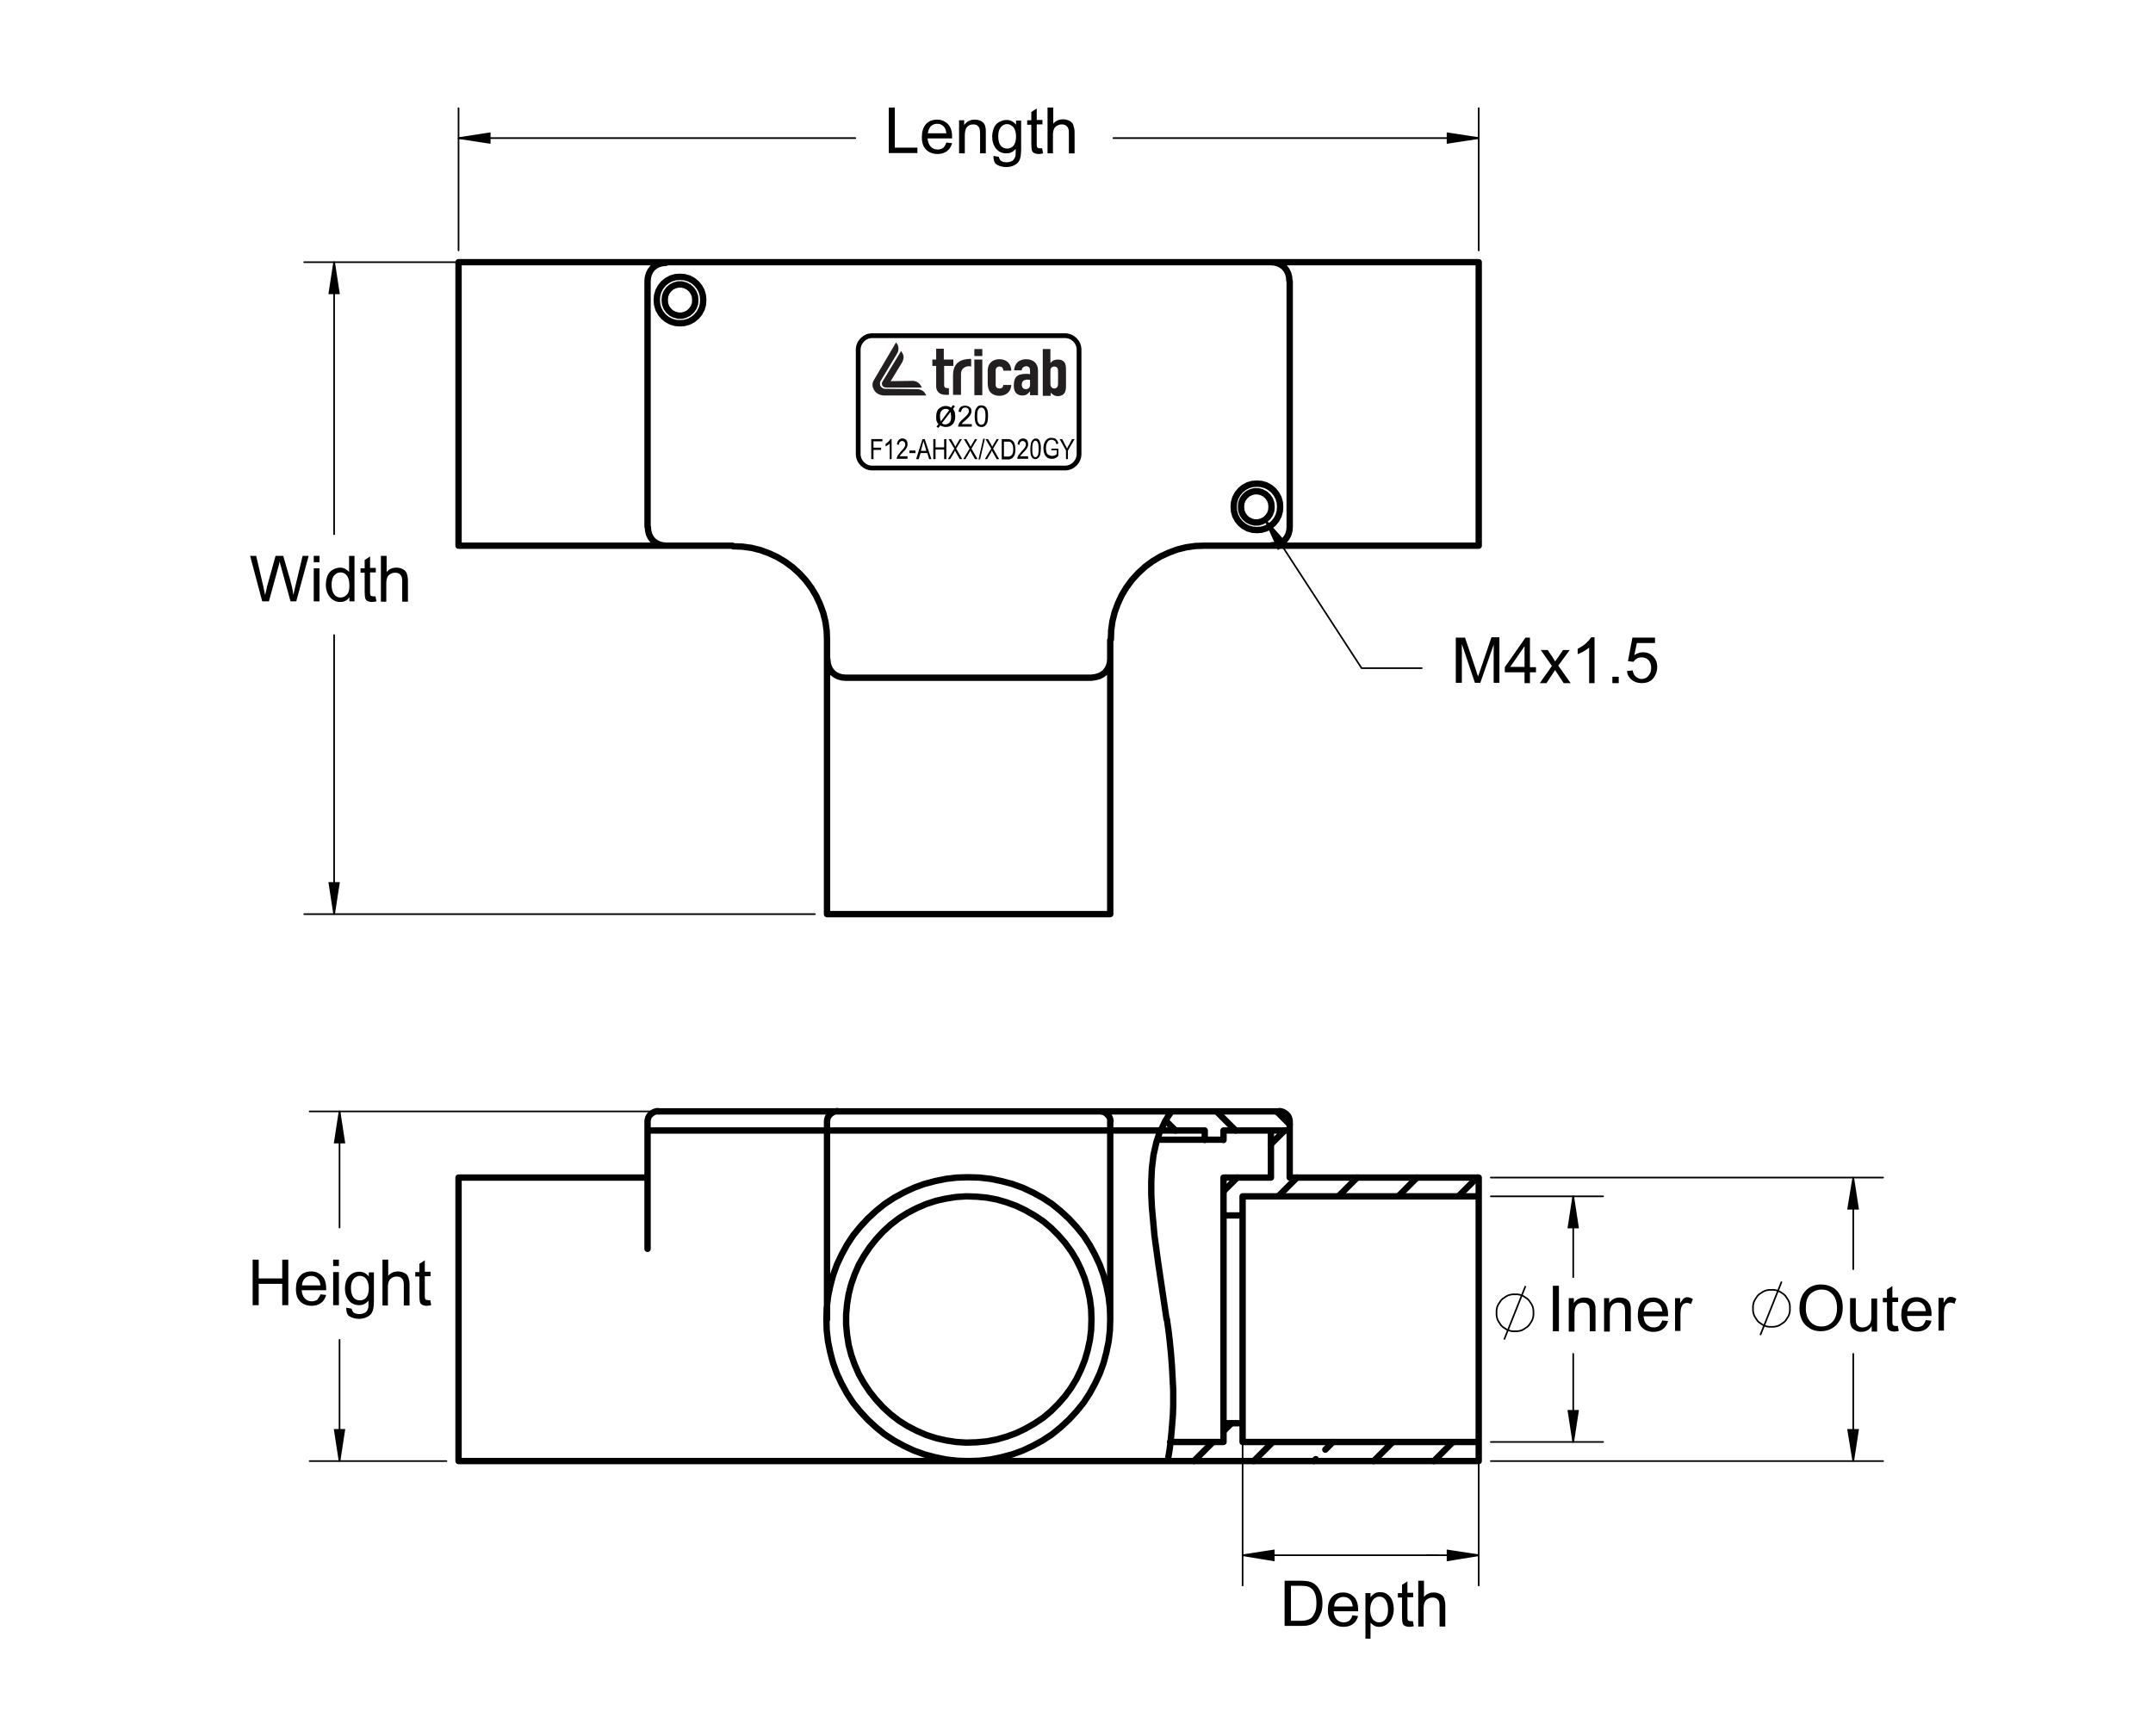 <?xml version="1.0" encoding="utf-8"?>
<!-- Generator: Adobe Illustrator 18.1.1, SVG Export Plug-In . SVG Version: 6.00 Build 0)  -->
<svg version="1.1" id="Layer_1" xmlns="http://www.w3.org/2000/svg" xmlns:xlink="http://www.w3.org/1999/xlink" x="0px" y="0px"
	 viewBox="0 0 676.6 545.5" enable-background="new 0 0 676.6 545.5" xml:space="preserve">
<g>
	<path d="M79.4,410.2v-14.3h1.9v5.9h7.4v-5.9h1.9v14.3h-1.9v-6.7h-7.4v6.7H79.4z"/>
	<path d="M100.7,406.8l1.8,0.2c-0.3,1.1-0.8,1.9-1.6,2.5s-1.8,0.9-3,0.9c-1.5,0-2.7-0.5-3.6-1.4c-0.9-0.9-1.3-2.2-1.3-3.9
		c0-1.7,0.4-3.1,1.3-4.1c0.9-1,2.1-1.4,3.5-1.4c1.4,0,2.5,0.5,3.4,1.4c0.9,0.9,1.3,2.3,1.3,4c0,0.1,0,0.3,0,0.5h-7.7
		c0.1,1.1,0.4,2,1,2.6s1.3,0.9,2.2,0.9c0.6,0,1.2-0.2,1.7-0.5C100,408.1,100.4,407.6,100.7,406.8z M94.9,404h5.8
		c-0.1-0.9-0.3-1.5-0.7-2c-0.6-0.7-1.3-1-2.2-1c-0.8,0-1.5,0.3-2,0.8S94.9,403.1,94.9,404z"/>
	<path d="M104.7,397.9v-2h1.8v2H104.7z M104.7,410.2v-10.4h1.8v10.4H104.7z"/>
	<path d="M108.8,411l1.7,0.3c0.1,0.5,0.3,0.9,0.6,1.2c0.4,0.3,1,0.5,1.8,0.5c0.8,0,1.4-0.2,1.9-0.5s0.7-0.8,0.9-1.4
		c0.1-0.4,0.1-1.1,0.1-2.3c-0.8,0.9-1.7,1.4-2.9,1.4c-1.4,0-2.5-0.5-3.3-1.5c-0.8-1-1.2-2.3-1.2-3.7c0-1,0.2-1.9,0.5-2.7
		c0.4-0.8,0.9-1.5,1.6-1.9c0.7-0.5,1.5-0.7,2.4-0.7c1.2,0,2.2,0.5,3,1.5v-1.3h1.6v9c0,1.6-0.2,2.8-0.5,3.4c-0.3,0.7-0.8,1.2-1.6,1.6
		s-1.6,0.6-2.6,0.6c-1.2,0-2.2-0.3-3-0.8S108.8,412.2,108.8,411z M110.3,404.8c0,1.4,0.3,2.4,0.8,3s1.2,0.9,2,0.9
		c0.8,0,1.5-0.3,2-0.9c0.5-0.6,0.8-1.6,0.8-2.9c0-1.3-0.3-2.2-0.8-2.9s-1.2-1-2-1c-0.8,0-1.4,0.3-2,1S110.3,403.6,110.3,404.8z"/>
	<path d="M120.2,410.2v-14.3h1.8v5.1c0.8-1,1.9-1.4,3.1-1.4c0.8,0,1.4,0.2,2,0.5s1,0.7,1.2,1.3c0.2,0.5,0.4,1.3,0.4,2.3v6.6h-1.8
		v-6.6c0-0.9-0.2-1.5-0.6-1.9s-0.9-0.6-1.6-0.6c-0.5,0-1,0.1-1.5,0.4s-0.8,0.6-1,1.1s-0.3,1.1-0.3,1.9v5.7H120.2z"/>
	<path d="M135.2,408.6l0.3,1.6c-0.5,0.1-0.9,0.2-1.3,0.2c-0.6,0-1.1-0.1-1.5-0.3s-0.6-0.5-0.7-0.8c-0.1-0.3-0.2-1-0.2-2.1v-6h-1.3
		v-1.4h1.3v-2.6l1.7-1.1v3.6h1.8v1.4h-1.8v6.1c0,0.5,0,0.8,0.1,1c0.1,0.1,0.2,0.3,0.3,0.3c0.1,0.1,0.3,0.1,0.6,0.1
		C134.6,408.7,134.9,408.7,135.2,408.6z"/>
</g>
<g>
	<path d="M488,418.4v-14.3h1.9v14.3H488z"/>
	<path d="M493,418.4V408h1.6v1.5c0.8-1.1,1.9-1.7,3.3-1.7c0.6,0,1.2,0.1,1.7,0.3s0.9,0.5,1.2,0.9c0.3,0.4,0.4,0.8,0.5,1.3
		c0.1,0.3,0.1,0.9,0.1,1.7v6.4h-1.8v-6.3c0-0.7-0.1-1.3-0.2-1.6s-0.4-0.6-0.7-0.8c-0.3-0.2-0.8-0.3-1.2-0.3c-0.7,0-1.4,0.2-1.9,0.7
		c-0.5,0.5-0.8,1.4-0.8,2.7v5.7H493z"/>
	<path d="M504.1,418.4V408h1.6v1.5c0.8-1.1,1.9-1.7,3.3-1.7c0.6,0,1.2,0.1,1.7,0.3s0.9,0.5,1.2,0.9c0.3,0.4,0.4,0.8,0.5,1.3
		c0.1,0.3,0.1,0.9,0.1,1.7v6.4h-1.8v-6.3c0-0.7-0.1-1.3-0.2-1.6s-0.4-0.6-0.7-0.8c-0.3-0.2-0.8-0.3-1.2-0.3c-0.7,0-1.4,0.2-1.9,0.7
		c-0.5,0.5-0.8,1.4-0.8,2.7v5.7H504.1z"/>
	<path d="M522.4,415l1.8,0.2c-0.3,1.1-0.8,1.9-1.6,2.5c-0.8,0.6-1.8,0.9-3,0.9c-1.5,0-2.7-0.5-3.6-1.4s-1.3-2.2-1.3-3.9
		c0-1.7,0.4-3.1,1.3-4.1s2.1-1.4,3.5-1.4c1.4,0,2.5,0.5,3.4,1.4s1.3,2.3,1.3,4c0,0.1,0,0.3,0,0.5h-7.7c0.1,1.1,0.4,2,1,2.6
		s1.3,0.9,2.2,0.9c0.6,0,1.2-0.2,1.7-0.5C521.7,416.3,522.1,415.8,522.4,415z M516.6,412.2h5.8c-0.1-0.9-0.3-1.5-0.7-2
		c-0.6-0.7-1.3-1-2.2-1c-0.8,0-1.5,0.3-2,0.8S516.6,411.3,516.6,412.2z"/>
	<path d="M526.4,418.4V408h1.6v1.6c0.4-0.7,0.8-1.2,1.1-1.5c0.3-0.2,0.7-0.4,1.1-0.4c0.6,0,1.2,0.2,1.8,0.6l-0.6,1.6
		c-0.4-0.3-0.9-0.4-1.3-0.4c-0.4,0-0.7,0.1-1,0.3c-0.3,0.2-0.5,0.6-0.7,1c-0.2,0.6-0.3,1.3-0.3,2.1v5.4H526.4z"/>
</g>
<g>
</g>
<path fill="none" stroke="#000000" stroke-width="0.51" stroke-miterlimit="10" d="M553.2,419.6l6.7-16.8 M562.5,411.2l0-0.7
	l-0.1-0.7l-0.2-0.7l-0.3-0.6l-0.4-0.6l-0.4-0.6l-0.5-0.5l-0.6-0.4l-0.6-0.4l-0.6-0.3l-0.7-0.2l-0.7-0.1l-0.7,0l-0.7,0l-0.7,0.1
	l-0.7,0.2l-0.6,0.3l-0.6,0.4l-0.6,0.4l-0.5,0.5l-0.4,0.6l-0.4,0.6l-0.3,0.6l-0.2,0.7l-0.1,0.7l0,0.7l0,0.7l0.1,0.7l0.2,0.7l0.3,0.6
	l0.4,0.6l0.4,0.6l0.5,0.5l0.6,0.4l0.6,0.4l0.6,0.3l0.7,0.2l0.7,0.1l0.7,0l0.7,0l0.7-0.1l0.7-0.2l0.6-0.3l0.6-0.4l0.6-0.4l0.5-0.5
	l0.4-0.6l0.4-0.6l0.3-0.6l0.2-0.7l0.1-0.7L562.5,411.2"/>
<path fill="none" stroke="#000000" stroke-width="0.51" stroke-miterlimit="10" d="M472.7,421l6.7-16.8 M481.9,412.6l0-0.7l-0.1-0.7
	l-0.2-0.7l-0.3-0.6l-0.4-0.6l-0.4-0.6l-0.5-0.5l-0.6-0.4l-0.6-0.4l-0.6-0.3l-0.7-0.2l-0.7-0.1l-0.7,0l-0.7,0l-0.7,0.1l-0.7,0.2
	l-0.6,0.3l-0.6,0.4l-0.6,0.4l-0.5,0.5l-0.4,0.6l-0.4,0.6l-0.3,0.6l-0.2,0.7l-0.1,0.7l0,0.7l0,0.7l0.1,0.7l0.2,0.7l0.3,0.6l0.4,0.6
	l0.4,0.6l0.5,0.5l0.6,0.4l0.6,0.4l0.6,0.3l0.7,0.2l0.7,0.1l0.7,0l0.7,0l0.7-0.1l0.7-0.2l0.6-0.3l0.6-0.4l0.6-0.4l0.5-0.5l0.4-0.6
	l0.4-0.6l0.3-0.6l0.2-0.7l0.1-0.7L481.9,412.6"/>
<g>
	<path d="M565.5,411.3c0-2.4,0.6-4.2,1.9-5.6s2.9-2,4.9-2c1.3,0,2.5,0.3,3.6,0.9c1.1,0.6,1.9,1.5,2.4,2.6c0.6,1.1,0.8,2.4,0.8,3.8
		c0,1.5-0.3,2.8-0.9,3.9s-1.4,2-2.5,2.6s-2.2,0.9-3.5,0.9c-1.3,0-2.6-0.3-3.6-1c-1.1-0.7-1.9-1.5-2.4-2.7S565.5,412.6,565.5,411.3z
		 M567.5,411.3c0,1.7,0.5,3.1,1.4,4.1c0.9,1,2.1,1.5,3.5,1.5c1.4,0,2.6-0.5,3.5-1.5c0.9-1,1.4-2.4,1.4-4.3c0-1.2-0.2-2.2-0.6-3.1
		c-0.4-0.9-1-1.5-1.7-2s-1.6-0.7-2.6-0.7c-1.3,0-2.5,0.5-3.5,1.4S567.5,409.2,567.5,411.3z"/>
	<path d="M588.2,418.3v-1.5c-0.8,1.2-1.9,1.8-3.3,1.8c-0.6,0-1.2-0.1-1.7-0.4s-0.9-0.5-1.2-0.9s-0.4-0.8-0.5-1.3
		c-0.1-0.3-0.1-0.9-0.1-1.6v-6.4h1.8v5.8c0,0.9,0,1.5,0.1,1.9c0.1,0.5,0.3,0.8,0.7,1.1c0.4,0.3,0.8,0.4,1.3,0.4s1-0.1,1.5-0.4
		c0.5-0.3,0.8-0.6,1-1.1c0.2-0.5,0.3-1.1,0.3-2v-5.6h1.8v10.4H588.2z"/>
	<path d="M596.4,416.7l0.3,1.6c-0.5,0.1-0.9,0.2-1.3,0.2c-0.6,0-1.1-0.1-1.5-0.3s-0.6-0.5-0.7-0.8c-0.1-0.3-0.2-1-0.2-2.1v-6h-1.3
		v-1.4h1.3v-2.6l1.7-1.1v3.6h1.8v1.4h-1.8v6.1c0,0.5,0,0.8,0.1,1c0.1,0.1,0.2,0.3,0.3,0.3c0.1,0.1,0.3,0.1,0.6,0.1
		C595.8,416.8,596.1,416.8,596.4,416.7z"/>
	<path d="M605.2,414.9l1.8,0.2c-0.3,1.1-0.8,1.9-1.6,2.5s-1.8,0.9-3,0.9c-1.5,0-2.7-0.5-3.6-1.4c-0.9-0.9-1.3-2.2-1.3-3.9
		c0-1.7,0.4-3.1,1.3-4.1c0.9-1,2.1-1.4,3.5-1.4c1.4,0,2.5,0.5,3.4,1.4c0.9,0.9,1.3,2.3,1.3,4c0,0.1,0,0.3,0,0.5h-7.7
		c0.1,1.1,0.4,2,1,2.6c0.6,0.6,1.3,0.9,2.2,0.9c0.6,0,1.2-0.2,1.7-0.5C604.6,416.2,604.9,415.7,605.2,414.9z M599.4,412.1h5.8
		c-0.1-0.9-0.3-1.5-0.7-2c-0.6-0.7-1.3-1-2.2-1c-0.8,0-1.5,0.3-2,0.8C599.8,410.5,599.5,411.2,599.4,412.1z"/>
	<path d="M609.2,418.3v-10.4h1.6v1.6c0.4-0.7,0.8-1.2,1.1-1.5s0.7-0.4,1.1-0.4c0.6,0,1.2,0.2,1.8,0.6l-0.6,1.6
		c-0.4-0.3-0.9-0.4-1.3-0.4c-0.4,0-0.7,0.1-1,0.3c-0.3,0.2-0.5,0.6-0.7,1c-0.2,0.6-0.3,1.3-0.3,2.1v5.4H609.2z"/>
</g>
<g>
</g>
<g>
	<path d="M403.7,511.1v-14.3h4.9c1.1,0,2,0.1,2.6,0.2c0.8,0.2,1.5,0.5,2.1,1c0.8,0.6,1.3,1.5,1.7,2.4s0.6,2.1,0.6,3.4
		c0,1.1-0.1,2.1-0.4,2.9s-0.6,1.5-1,2.1c-0.4,0.5-0.8,1-1.3,1.3s-1,0.6-1.7,0.7c-0.7,0.2-1.4,0.2-2.3,0.2H403.7z M405.6,509.4h3.1
		c0.9,0,1.7-0.1,2.2-0.3c0.5-0.2,1-0.4,1.3-0.7c0.4-0.4,0.8-1.1,1.1-1.8c0.3-0.8,0.4-1.7,0.4-2.8c0-1.5-0.2-2.6-0.7-3.5
		s-1.1-1.3-1.8-1.6c-0.5-0.2-1.3-0.3-2.5-0.3h-3V509.4z"/>
	<path d="M425,507.7l1.8,0.2c-0.3,1.1-0.8,1.9-1.6,2.5s-1.8,0.9-3,0.9c-1.5,0-2.7-0.5-3.6-1.4s-1.3-2.2-1.3-3.9
		c0-1.7,0.4-3.1,1.3-4.1s2.1-1.4,3.5-1.4c1.4,0,2.5,0.5,3.4,1.4c0.9,0.9,1.3,2.3,1.3,4c0,0.1,0,0.3,0,0.5h-7.7c0.1,1.1,0.4,2,1,2.6
		s1.3,0.9,2.2,0.9c0.6,0,1.2-0.2,1.7-0.5C424.4,509,424.8,508.5,425,507.7z M419.3,504.9h5.8c-0.1-0.9-0.3-1.5-0.7-2
		c-0.6-0.7-1.3-1-2.2-1c-0.8,0-1.5,0.3-2,0.8S419.3,504,419.3,504.9z"/>
	<path d="M429.1,515v-14.3h1.6v1.3c0.4-0.5,0.8-0.9,1.3-1.2s1.1-0.4,1.7-0.4c0.9,0,1.7,0.2,2.3,0.7c0.7,0.5,1.2,1.1,1.5,1.9
		s0.5,1.7,0.5,2.7c0,1.1-0.2,2-0.6,2.9c-0.4,0.8-0.9,1.5-1.7,2c-0.7,0.5-1.5,0.7-2.3,0.7c-0.6,0-1.1-0.1-1.6-0.4s-0.8-0.6-1.1-0.9v5
		H429.1z M430.6,505.9c0,1.3,0.3,2.3,0.8,3c0.5,0.6,1.2,1,2,1c0.8,0,1.5-0.3,2-1c0.6-0.7,0.8-1.7,0.8-3.1c0-1.3-0.3-2.3-0.8-3
		s-1.2-1-1.9-1c-0.7,0-1.4,0.3-2,1C430.9,503.6,430.6,504.6,430.6,505.9z"/>
	<path d="M444,509.5l0.3,1.6c-0.5,0.1-0.9,0.2-1.3,0.2c-0.6,0-1.1-0.1-1.5-0.3c-0.4-0.2-0.6-0.5-0.7-0.8c-0.1-0.3-0.2-1-0.2-2.1v-6
		h-1.3v-1.4h1.3v-2.6l1.7-1.1v3.6h1.8v1.4h-1.8v6.1c0,0.5,0,0.8,0.1,1s0.2,0.3,0.3,0.3c0.1,0.1,0.3,0.1,0.6,0.1
		C443.4,509.6,443.7,509.5,444,509.5z"/>
	<path d="M445.7,511.1v-14.3h1.8v5.1c0.8-1,1.9-1.4,3.1-1.4c0.8,0,1.4,0.2,2,0.5c0.6,0.3,1,0.7,1.2,1.3s0.4,1.3,0.4,2.3v6.6h-1.8
		v-6.6c0-0.9-0.2-1.5-0.6-1.9s-0.9-0.6-1.6-0.6c-0.5,0-1,0.1-1.5,0.4c-0.5,0.3-0.8,0.6-1,1.1s-0.3,1.1-0.3,1.9v5.7H445.7z"/>
</g>
<g>
	<path d="M279.3,48.1V33.8h1.9v12.6h7.1v1.7H279.3z"/>
	<path d="M297.4,44.8l1.8,0.2c-0.3,1.1-0.8,1.9-1.6,2.5c-0.8,0.6-1.8,0.9-3,0.9c-1.5,0-2.7-0.5-3.6-1.4c-0.9-0.9-1.3-2.2-1.3-3.9
		c0-1.7,0.4-3.1,1.3-4.1c0.9-1,2.1-1.4,3.5-1.4c1.4,0,2.5,0.5,3.4,1.4c0.9,0.9,1.3,2.3,1.3,4c0,0.1,0,0.3,0,0.5h-7.7
		c0.1,1.1,0.4,2,1,2.6c0.6,0.6,1.3,0.9,2.2,0.9c0.6,0,1.2-0.2,1.7-0.5C296.8,46.1,297.2,45.5,297.4,44.8z M291.6,41.9h5.8
		c-0.1-0.9-0.3-1.5-0.7-2c-0.6-0.7-1.3-1-2.2-1c-0.8,0-1.5,0.3-2,0.8C292,40.3,291.7,41,291.6,41.9z"/>
	<path d="M301.4,48.1V37.8h1.6v1.5c0.8-1.1,1.9-1.7,3.3-1.7c0.6,0,1.2,0.1,1.7,0.3s0.9,0.5,1.2,0.9c0.3,0.4,0.4,0.8,0.5,1.3
		c0.1,0.3,0.1,0.9,0.1,1.7v6.4h-1.8v-6.3c0-0.7-0.1-1.3-0.2-1.6s-0.4-0.6-0.7-0.9c-0.3-0.2-0.8-0.3-1.2-0.3c-0.7,0-1.4,0.2-1.9,0.7
		c-0.5,0.5-0.8,1.4-0.8,2.7v5.7H301.4z"/>
	<path d="M312.2,49l1.7,0.3c0.1,0.5,0.3,0.9,0.6,1.2c0.4,0.3,1,0.5,1.8,0.5c0.8,0,1.4-0.2,1.9-0.5c0.4-0.3,0.7-0.8,0.9-1.4
		c0.1-0.4,0.1-1.1,0.1-2.3c-0.8,0.9-1.7,1.4-2.9,1.4c-1.4,0-2.5-0.5-3.3-1.5s-1.2-2.3-1.2-3.7c0-1,0.2-1.9,0.5-2.7s0.9-1.5,1.6-1.9
		s1.5-0.7,2.4-0.7c1.2,0,2.2,0.5,3,1.5v-1.3h1.6v9c0,1.6-0.2,2.8-0.5,3.4c-0.3,0.7-0.8,1.2-1.6,1.6c-0.7,0.4-1.6,0.6-2.6,0.6
		c-1.2,0-2.2-0.3-3-0.8S312.2,50.1,312.2,49z M313.7,42.8c0,1.4,0.3,2.4,0.8,3c0.5,0.6,1.2,0.9,2,0.9c0.8,0,1.5-0.3,2-0.9
		s0.8-1.6,0.8-2.9c0-1.3-0.3-2.2-0.8-2.9c-0.6-0.6-1.2-1-2-1c-0.8,0-1.4,0.3-2,1C314,40.6,313.7,41.5,313.7,42.8z"/>
	<path d="M327.5,46.6l0.3,1.6c-0.5,0.1-0.9,0.2-1.3,0.2c-0.6,0-1.1-0.1-1.5-0.3c-0.4-0.2-0.6-0.5-0.7-0.8s-0.2-1-0.2-2.1v-6h-1.3
		v-1.4h1.3v-2.6l1.7-1.1v3.6h1.8v1.4h-1.8v6.1c0,0.5,0,0.8,0.1,1c0.1,0.1,0.2,0.3,0.3,0.3c0.1,0.1,0.3,0.1,0.6,0.1
		C327,46.6,327.2,46.6,327.5,46.6z"/>
	<path d="M329.2,48.1V33.8h1.8v5.1c0.8-1,1.9-1.4,3.1-1.4c0.8,0,1.4,0.2,2,0.5c0.6,0.3,1,0.7,1.2,1.3s0.4,1.3,0.4,2.3v6.6h-1.8v-6.6
		c0-0.9-0.2-1.5-0.6-1.9c-0.4-0.4-0.9-0.6-1.6-0.6c-0.5,0-1,0.1-1.5,0.4c-0.5,0.3-0.8,0.6-1,1.1c-0.2,0.5-0.3,1.1-0.3,1.9v5.7H329.2
		z"/>
</g>
<g>
	<path d="M82.4,189l-3.8-14.3h1.9l2.2,9.4c0.2,1,0.4,2,0.6,2.9c0.4-1.5,0.6-2.4,0.6-2.6l2.7-9.7H89l2.1,7.2c0.5,1.8,0.9,3.5,1.1,5.1
		c0.2-0.9,0.4-1.9,0.7-3.1l2.2-9.2H97L93.1,189h-1.8l-3-10.9c-0.3-0.9-0.4-1.5-0.4-1.7c-0.1,0.7-0.3,1.2-0.4,1.7l-3,10.9H82.4z"/>
	<path d="M98.6,176.7v-2h1.8v2H98.6z M98.6,189v-10.4h1.8V189H98.6z"/>
	<path d="M109.8,189v-1.3c-0.7,1-1.6,1.5-2.9,1.5c-0.8,0-1.6-0.2-2.3-0.7s-1.2-1.1-1.6-1.9s-0.6-1.8-0.6-2.8c0-1,0.2-2,0.5-2.8
		c0.3-0.8,0.9-1.5,1.6-1.9s1.5-0.7,2.3-0.7c0.6,0,1.2,0.1,1.7,0.4s0.9,0.6,1.2,1v-5.1h1.7V189H109.8z M104.2,183.8
		c0,1.3,0.3,2.3,0.8,3s1.2,1,2,1c0.8,0,1.4-0.3,2-0.9s0.8-1.6,0.8-2.9c0-1.4-0.3-2.5-0.8-3.1c-0.5-0.7-1.2-1-2-1c-0.8,0-1.4,0.3-2,1
		C104.5,181.4,104.2,182.5,104.2,183.8z"/>
	<path d="M118,187.4l0.3,1.6c-0.5,0.1-0.9,0.2-1.3,0.2c-0.6,0-1.1-0.1-1.5-0.3s-0.6-0.5-0.7-0.8s-0.2-1-0.2-2.1v-6h-1.3v-1.4h1.3
		v-2.6l1.7-1.1v3.6h1.8v1.4h-1.8v6.1c0,0.5,0,0.8,0.1,1s0.2,0.3,0.3,0.3s0.3,0.1,0.6,0.1C117.4,187.5,117.7,187.5,118,187.4z"/>
	<path d="M119.7,189v-14.3h1.8v5.1c0.8-1,1.9-1.4,3.1-1.4c0.8,0,1.4,0.2,2,0.5s1,0.7,1.2,1.3c0.2,0.5,0.4,1.3,0.4,2.3v6.6h-1.8v-6.6
		c0-0.9-0.2-1.5-0.6-1.9c-0.4-0.4-0.9-0.6-1.6-0.6c-0.5,0-1,0.1-1.5,0.4c-0.5,0.3-0.8,0.6-1,1.1c-0.2,0.5-0.3,1.1-0.3,1.9v5.7H119.7
		z"/>
</g>
<g>
	<path d="M457.5,214.7v-14.3h2.9l3.4,10.1c0.3,0.9,0.5,1.7,0.7,2.1c0.2-0.5,0.4-1.3,0.8-2.3l3.4-10h2.5v14.3h-1.8v-12l-4.2,12h-1.7
		l-4.1-12.2v12.2H457.5z"/>
	<path d="M479.1,214.7v-3.4h-6.2v-1.6l6.5-9.3h1.4v9.3h1.9v1.6h-1.9v3.4H479.1z M479.1,209.6v-6.5l-4.5,6.5H479.1z"/>
	<path d="M483.9,214.7l3.8-5.4l-3.5-5h2.2l1.6,2.4c0.3,0.5,0.5,0.8,0.7,1.2c0.3-0.4,0.5-0.8,0.8-1.1l1.7-2.5h2.1l-3.6,4.9l3.9,5.5
		h-2.2l-2.1-3.2l-0.6-0.9l-2.7,4.1H483.9z"/>
	<path d="M501.2,214.7h-1.8v-11.2c-0.4,0.4-1,0.8-1.7,1.2s-1.3,0.7-1.9,0.9v-1.7c1-0.5,1.8-1,2.6-1.7c0.7-0.7,1.3-1.3,1.6-1.9h1.1
		V214.7z"/>
	<path d="M506.7,214.7v-2h2v2H506.7z"/>
	<path d="M511.3,210.9l1.8-0.2c0.1,0.9,0.5,1.6,1,2s1.1,0.7,1.8,0.7c0.8,0,1.6-0.3,2.1-1c0.6-0.6,0.9-1.5,0.9-2.5
		c0-1-0.3-1.8-0.8-2.4c-0.6-0.6-1.3-0.9-2.2-0.9c-0.6,0-1.1,0.1-1.5,0.4c-0.5,0.3-0.8,0.6-1.1,1l-1.7-0.2l1.4-7.4h7.1v1.7h-5.7
		l-0.8,3.8c0.9-0.6,1.8-0.9,2.7-0.9c1.3,0,2.3,0.4,3.2,1.3s1.3,2,1.3,3.3c0,1.3-0.4,2.4-1.1,3.4c-0.9,1.2-2.2,1.7-3.8,1.7
		c-1.3,0-2.4-0.4-3.2-1.1S511.4,212.1,511.3,210.9z"/>
</g>
<polyline fill="none" stroke="#000000" stroke-width="0.51" stroke-miterlimit="10" points="105,82.4 106.5,92.2 103.5,92.2 
	105,82.4 "/>
<polyline fill="none" stroke="#000000" stroke-width="0.51" stroke-miterlimit="10" points="105,287.3 103.5,277.5 106.5,277.5 
	105,287.3 "/>
<polyline fill="none" stroke="#000000" stroke-width="0.51" stroke-miterlimit="10" points="464.7,43.4 454.9,44.9 454.9,41.9 
	464.7,43.4 "/>
<polyline fill="none" stroke="#000000" stroke-width="0.51" stroke-miterlimit="10" points="144.1,43.4 153.9,41.9 153.9,44.9 
	144.1,43.4 "/>
<polyline fill="none" stroke="#000000" stroke-width="0.51" stroke-miterlimit="10" points="464.7,488.8 454.9,490.4 454.9,487.3 
	464.7,488.8 "/>
<polyline fill="none" stroke="#000000" stroke-width="0.51" stroke-miterlimit="10" points="390.5,488.8 400.3,487.3 400.3,490.4 
	390.5,488.8 "/>
<polyline fill="none" stroke="#000000" stroke-width="0.51" stroke-miterlimit="10" points="582.4,459.2 580.8,449.4 583.9,449.4 
	582.4,459.2 "/>
<polyline fill="none" stroke="#000000" stroke-width="0.51" stroke-miterlimit="10" points="582.4,370.1 583.9,379.9 580.8,379.9 
	582.4,370.1 "/>
<polyline fill="none" stroke="#000000" stroke-width="0.51" stroke-miterlimit="10" points="494.4,453.2 492.9,443.4 495.9,443.4 
	494.4,453.2 "/>
<polyline fill="none" stroke="#000000" stroke-width="0.51" stroke-miterlimit="10" points="494.4,376 495.9,385.8 492.9,385.8 
	494.4,376 "/>
<polyline fill="none" stroke="#000000" stroke-width="0.51" stroke-miterlimit="10" points="106.7,459.2 105.2,449.4 108.2,449.4 
	106.7,459.2 "/>
<polyline fill="none" stroke="#000000" stroke-width="0.51" stroke-miterlimit="10" points="106.7,349.3 108.2,359.1 105.2,359.1 
	106.7,349.3 "/>
<polyline fill="none" stroke="#000000" stroke-width="0.51" stroke-miterlimit="10" points="397.6,163.4 401.7,172.5 404.2,170.8 
	397.6,163.4 "/>
<line fill="none" stroke="#000000" stroke-width="0.51" stroke-linecap="round" stroke-linejoin="round" stroke-miterlimit="10" x1="105" y1="82.4" x2="105" y2="167.9"/>
<line fill="none" stroke="#000000" stroke-width="0.51" stroke-linecap="round" stroke-linejoin="round" stroke-miterlimit="10" x1="105" y1="287.3" x2="105" y2="199.6"/>
<line fill="none" stroke="#000000" stroke-width="0.51" stroke-linecap="round" stroke-linejoin="round" stroke-miterlimit="10" x1="205.6" y1="82.4" x2="95.6" y2="82.4"/>
<line fill="none" stroke="#000000" stroke-width="0.51" stroke-linecap="round" stroke-linejoin="round" stroke-miterlimit="10" x1="256.1" y1="287.3" x2="95.6" y2="287.3"/>
<line fill="none" stroke="#000000" stroke-width="0.51" stroke-linecap="round" stroke-linejoin="round" stroke-miterlimit="10" x1="464.7" y1="43.4" x2="349.9" y2="43.4"/>
<line fill="none" stroke="#000000" stroke-width="0.51" stroke-linecap="round" stroke-linejoin="round" stroke-miterlimit="10" x1="144.1" y1="43.4" x2="268.8" y2="43.4"/>
<line fill="none" stroke="#000000" stroke-width="0.51" stroke-linecap="round" stroke-linejoin="round" stroke-miterlimit="10" x1="464.7" y1="78.7" x2="464.7" y2="34"/>
<line fill="none" stroke="#000000" stroke-width="0.51" stroke-linecap="round" stroke-linejoin="round" stroke-miterlimit="10" x1="144.1" y1="78.7" x2="144.1" y2="34"/>
<line fill="none" stroke="#000000" stroke-width="0.51" stroke-linecap="round" stroke-linejoin="round" stroke-miterlimit="10" x1="464.7" y1="488.8" x2="448.3" y2="488.8"/>
<line fill="none" stroke="#000000" stroke-width="0.51" stroke-linecap="round" stroke-linejoin="round" stroke-miterlimit="10" x1="390.5" y1="488.8" x2="451.8" y2="488.8"/>
<line fill="none" stroke="#000000" stroke-width="0.51" stroke-linecap="round" stroke-linejoin="round" stroke-miterlimit="10" x1="464.7" y1="457" x2="464.7" y2="498.3"/>
<line fill="none" stroke="#000000" stroke-width="0.51" stroke-linecap="round" stroke-linejoin="round" stroke-miterlimit="10" x1="390.5" y1="385.8" x2="390.5" y2="498.3"/>
<line fill="none" stroke="#000000" stroke-width="0.51" stroke-linecap="round" stroke-linejoin="round" stroke-miterlimit="10" x1="582.4" y1="459.2" x2="582.4" y2="425.5"/>
<line fill="none" stroke="#000000" stroke-width="0.51" stroke-linecap="round" stroke-linejoin="round" stroke-miterlimit="10" x1="582.4" y1="370.1" x2="582.4" y2="398.9"/>
<line fill="none" stroke="#000000" stroke-width="0.51" stroke-linecap="round" stroke-linejoin="round" stroke-miterlimit="10" x1="468.5" y1="459.2" x2="591.8" y2="459.2"/>
<line fill="none" stroke="#000000" stroke-width="0.51" stroke-linecap="round" stroke-linejoin="round" stroke-miterlimit="10" x1="468.5" y1="370.1" x2="591.8" y2="370.1"/>
<line fill="none" stroke="#000000" stroke-width="0.51" stroke-linecap="round" stroke-linejoin="round" stroke-miterlimit="10" x1="494.4" y1="453.2" x2="494.4" y2="425.5"/>
<line fill="none" stroke="#000000" stroke-width="0.51" stroke-linecap="round" stroke-linejoin="round" stroke-miterlimit="10" x1="494.4" y1="376" x2="494.4" y2="401.4"/>
<line fill="none" stroke="#000000" stroke-width="0.51" stroke-linecap="round" stroke-linejoin="round" stroke-miterlimit="10" x1="468.5" y1="453.2" x2="503.8" y2="453.2"/>
<line fill="none" stroke="#000000" stroke-width="0.51" stroke-linecap="round" stroke-linejoin="round" stroke-miterlimit="10" x1="468.5" y1="376" x2="503.8" y2="376"/>
<line fill="none" stroke="#000000" stroke-width="0.51" stroke-linecap="round" stroke-linejoin="round" stroke-miterlimit="10" x1="262" y1="349.3" x2="238.9" y2="349.3"/>
<line fill="none" stroke="#000000" stroke-width="0.51" stroke-linecap="round" stroke-linejoin="round" stroke-miterlimit="10" x1="262" y1="355.3" x2="238.9" y2="355.3"/>
<line fill="none" stroke="#000000" stroke-width="0.51" stroke-linecap="round" stroke-linejoin="round" stroke-miterlimit="10" x1="106.7" y1="459.2" x2="106.7" y2="421.1"/>
<line fill="none" stroke="#000000" stroke-width="0.51" stroke-linecap="round" stroke-linejoin="round" stroke-miterlimit="10" x1="106.7" y1="349.3" x2="106.7" y2="385.8"/>
<line fill="none" stroke="#000000" stroke-width="0.51" stroke-linecap="round" stroke-linejoin="round" stroke-miterlimit="10" x1="140.3" y1="459.2" x2="97.3" y2="459.2"/>
<line fill="none" stroke="#000000" stroke-width="0.51" stroke-linecap="round" stroke-linejoin="round" stroke-miterlimit="10" x1="226.4" y1="349.3" x2="97.3" y2="349.3"/>
<path fill="none" stroke="#000000" stroke-width="0.51" stroke-linecap="round" stroke-linejoin="round" stroke-miterlimit="10" d="
	M427.9,210h18.9 M397.6,163.4l30.3,46.6"/>
<polyline points="105,82.4 106.5,92.2 103.5,92.2 "/>
<polyline points="105,287.3 103.5,277.5 106.5,277.5 "/>
<polyline points="464.7,43.4 454.9,44.9 454.9,41.9 "/>
<polyline points="144.1,43.4 153.9,41.9 153.9,44.9 "/>
<polyline points="464.7,488.8 454.9,490.4 454.9,487.3 "/>
<polyline points="390.5,488.8 400.3,487.3 400.3,490.4 "/>
<polyline points="582.4,459.2 580.8,449.4 583.9,449.4 "/>
<polyline points="582.4,370.1 583.9,379.9 580.8,379.9 "/>
<polyline points="494.4,453.2 492.9,443.4 495.9,443.4 "/>
<polyline points="494.4,376 495.9,385.8 492.9,385.8 "/>
<polyline points="106.7,459.2 105.2,449.4 108.2,449.4 "/>
<polyline points="106.7,349.3 108.2,359.1 105.2,359.1 "/>
<polyline points="397.6,163.4 401.7,172.5 404.2,170.8 "/>
<path fill="none" stroke="#000000" stroke-width="2" stroke-linecap="round" stroke-linejoin="round" stroke-miterlimit="10" d="
	M416.5,455.6l2.4-2.4 M405.3,353.4l-4.1-4.1 M388.3,355.3l-5.9-5.9 M369.4,355.3l-3.1-3.1 M450.6,459.2l5.9-5.9 M431.7,459.2
	l5.9-5.9 M412.9,459.2l0.6-0.6 M394,459.2l5.9-5.9 M375.2,459.2l5.9-5.9 M384.5,449.8l2.5-2.5 M458.3,376l5.9-5.9 M439.4,376
	l5.9-5.9 M420.6,376l5.9-5.9 M401.7,376l5.9-5.9 M384.5,374.4l4.3-4.3 M399.4,359.6l4.3-4.3"/>
<path fill="none" stroke="#000000" stroke-width="2" stroke-linecap="round" stroke-linejoin="round" stroke-miterlimit="10" d="
	M405.3,355.3h-5.9 M399.4,355.3v14.8 M464.7,370.1v5.9 M390.5,382V376 M399.4,370.1h-14.8 M405.3,355.3v14.8 M384.5,370.1V382
	 M464.7,376v0.1v0.4v0.7v1v1.2v1.5v1.7v1.9v2.2v2.4v2.5v2.7v2.9v3v3.1v3.2v3.2v3.3v3.3v3.3v3.2v3.2v3.1v3v2.9v2.7v2.5v2.4v2.2v1.9
	v1.7v1.5v1.2v1v0.7v0.4v0.1 M390.5,376h74.2 M384.5,382h5.9 M384.5,447.3v-0.1v-0.4V446v-1v-1.2v-1.5v-1.7v-1.9v-2.1v-2.3v-2.5v-2.6
	v-2.8v-2.9v-2.9v-3v-3v-3v-3v-2.9v-2.9v-2.8v-2.6V395v-2.3v-2.1v-1.9v-1.7v-1.5v-1.2v-1v-0.7v-0.4V382 M390.5,447.3v-0.1v-0.4V446
	v-1v-1.2v-1.5v-1.7v-1.9v-2.1v-2.3v-2.5v-2.6v-2.8v-2.9v-2.9v-3v-3v-3v-3v-2.9v-2.9v-2.8v-2.6V395v-2.3v-2.1v-1.9v-1.7v-1.5v-1.2v-1
	v-0.7v-0.4V382 M464.7,453.2v5.9 M464.7,453.2h-74.2 M390.5,453.2v-5.9 M390.5,447.3h-5.9 M384.5,447.3v5.9 M384.5,453.2h-16.8
	 M209.4,355.3h20.8 M367,459.2l0-0.2l0.1-0.5l0.1-0.8l0.2-1.1l0.2-1.3l0.2-1.6l0.2-1.9l0.2-2.2l0.2-2.4l0.2-2.6l0.1-2.9l0-3.1l0-1.6
	 M144.1,459.2V459v-0.4v-0.7V457v-1.2v-1.5v-1.7v-1.9v-2.2v-2.4v-2.6v-2.7v-2.9v-3.1v-3.2v-3.3V425v-3.4v-3.5v-3.5 M144.1,414.6
	v-3.5v-3.5v-3.4v-3.4v-3.3v-3.2v-3.1v-2.9v-2.7v-2.6v-2.4v-2.2v-1.9V375v-1.5v-1.2v-0.9v-0.7v-0.4v-0.1 M405.3,370.1h59.4
	 M464.7,459.2H367 M203.5,355.3h0.1h0.3h0.5h0.7h0.9h1h1.1h1.2 M203.5,355.3v37.2 M348.9,355.3h0.1h0.4h0.7h1h1.3h1.5h1.8h2h2.2h2.4
	h2.5 M366.6,414.6l-2.6-17.5l-1.2-8.8l-0.8-8.8l-0.2-4.1l0-4.1l0.2-4.2l0.5-4.1l0.9-4l1.3-3.9 M230.2,355.3h2.9h2.9h2.8h2.7h2.6h2.5
	h2.3h2.2h2h1.7h1.5h1.2h1h0.7h0.4h0.1 M368.7,436.9l-0.4-7.5l-0.3-3.9l-0.4-4l-0.4-3.4l-0.5-3.5 M343,355.3h1.2h1.1h1h0.9h0.7h0.5
	h0.3h0.1 M348.9,355.3v59.4 M259.9,355.3h0.1h0.3h0.5h0.7h0.9h1h1.1h1.2 M259.9,355.3v59.4 M265.8,355.3H343 M343,414.6l-0.1-3.2
	l-0.4-3.2l-0.7-3.2l-0.9-3.1l-1.2-3l-1.4-2.9l-1.7-2.8l-1.9-2.6l-2.1-2.4l-2.3-2.3l-2.5-2.1l-2.7-1.8l-2.8-1.6l-2.9-1.4l-3-1.1
	l-3.1-0.9l-3.2-0.6l-3.2-0.3l-3.2-0.1l-3.2,0.2l-3.2,0.5l-3.1,0.7l-3.1,1l-3,1.3l-2.9,1.5l-2.7,1.7l-2.6,2l-2.4,2.2l-2.2,2.4l-2,2.5
	l-1.8,2.7l-1.6,2.8l-1.3,3l-1.1,3.1l-0.8,3.1l-0.5,3.2l-0.3,3.2v3.2l0.3,3.2l0.5,3.2l0.8,3.1l1.1,3.1l1.3,3l1.6,2.8l1.8,2.7l2,2.5
	l2.2,2.4l2.4,2.2l2.6,2l2.7,1.7l2.9,1.5l3,1.3l3.1,1l3.1,0.7l3.2,0.5l3.2,0.2l3.2-0.1l3.2-0.3l3.2-0.6l3.1-0.9l3-1.1l2.9-1.4
	l2.8-1.6l2.7-1.8l2.5-2.1l2.3-2.3l2.1-2.4l1.9-2.6l1.7-2.8l1.4-2.9l1.2-3l0.9-3.1l0.7-3.2l0.4-3.2L343,414.6 M348.9,414.6l-0.1-3.5
	l-0.4-3.5l-0.7-3.4l-0.9-3.4l-1.2-3.3l-1.5-3.2l-1.7-3.1l-1.9-2.9l-2.2-2.7l-2.4-2.6l-2.6-2.4l-2.7-2.2l-2.9-1.9l-3.1-1.7l-3.2-1.5
	l-3.3-1.2l-3.4-0.9l-3.4-0.7l-3.5-0.4l-3.5-0.1l-3.5,0.1l-3.5,0.4l-3.4,0.7l-3.4,0.9l-3.3,1.2l-3.2,1.5l-3.1,1.7l-2.9,1.9l-2.7,2.2
	l-2.6,2.4l-2.4,2.6l-2.2,2.7l-1.9,2.9l-1.7,3.1l-1.5,3.2l-1.2,3.3l-0.9,3.4l-0.7,3.4l-0.4,3.5l-0.1,3.5l0.1,3.5l0.4,3.5l0.7,3.4
	l0.9,3.4l1.2,3.3l1.5,3.2l1.7,3.1l1.9,2.9l2.2,2.7l2.4,2.6l2.6,2.4l2.7,2.2l2.9,1.9l3.1,1.7l3.2,1.5l3.3,1.2l3.4,0.9l3.4,0.7
	l3.5,0.4l3.5,0.1l3.5-0.1l3.5-0.4l3.4-0.7l3.4-0.9l3.3-1.2l3.2-1.5l3.1-1.7l2.9-1.9l2.7-2.2l2.6-2.4l2.4-2.6l2.2-2.7l1.9-2.9
	l1.7-3.1l1.5-3.2l1.2-3.3l0.9-3.4l0.7-3.4l0.4-3.5L348.9,414.6 M363.8,358.2h14.8 M405.3,355.3h-20.8 M402.3,349.3h-34.3
	 M378.6,358.2h5.9 M378.6,355.3h-13.8 M384.5,355.3v3 M405.3,352.3v3 M405.3,352.3l-0.1-0.6l-0.2-0.6l-0.3-0.5l-0.4-0.4l-0.5-0.4
	l-0.5-0.3l-0.6-0.2l-0.6-0.1 M378.6,355.3v3 M203.5,355.3h0.1h0.3h0.5h0.7h0.9h1h1.1h1.2 M203.5,352.3v3 M209.4,349.3h20.8
	 M206.4,349.3L206.4,349.3h0.2h0.3h0.4h0.4h0.5h0.6h0.6 M203.5,352.3l0.1-0.6l0.2-0.6l0.3-0.5l0.4-0.4l0.5-0.4l0.5-0.3l0.6-0.2
	l0.6-0.1 M209.4,355.3h20.8 M230.2,349.3h3h3h2.9h2.9h2.8h2.6h2.5h2.3h2.1h1.9h1.7h1.5h1.2h1h0.7h0.4h0.1 M345.9,349.3h0.1h0.4h0.7
	h1h1.3h1.6h1.8h2.1h2.3h2.5h2.6h2.8h2.9 M368.1,349.3l-0.1,0.2l-0.4,0.6l-0.6,0.9l-0.8,1.4 M348.9,355.3h0.1h0.4h0.7h1h1.3h1.5h1.8
	h2h2.2h2.4h2.5 M364.8,355.3l1.4-3 M230.2,355.3h2.9h2.9h2.8h2.7h2.6h2.5h2.3h2.2h2h1.7h1.5h1.2h1h0.7h0.4h0.1 M259.9,355.3h0.1h0.3
	h0.5h0.7h0.9h1h1.1h1.2 M259.9,352.3v3 M265.8,355.3H343 M265.8,349.3H343 M343,355.3h1.2h1.1h1h0.9h0.7h0.5h0.3h0.1 M348.9,352.3v3
	 M345.9,349.3l0.6,0.1l0.6,0.2l0.5,0.3l0.4,0.4l0.4,0.4l0.3,0.5l0.2,0.6l0.1,0.6 M343,349.3h0.6h0.6h0.5h0.5h0.4h0.3h0.2h0.1
	 M259.9,352.3l0.1-0.6l0.2-0.6l0.3-0.5l0.4-0.4l0.5-0.4l0.5-0.3l0.6-0.2l0.6-0.1 M262.8,349.3L262.8,349.3h0.2h0.3h0.4h0.5h0.5h0.6
	h0.6 M144.1,459.2h160.3 M304.4,459.2H367 M203.5,370.1h-59.4"/>
<path fill="none" stroke="#000000" stroke-width="2" stroke-linecap="round" stroke-linejoin="round" stroke-miterlimit="10" d="
	M348.9,207.1l-0.1,1.2l-0.3,1.1l-0.5,1l-0.7,0.9l-0.9,0.7l-1,0.5l-1.1,0.3L343,213 M265.8,213l-1.2-0.1l-1.1-0.3l-1-0.5l-0.9-0.7
	l-0.7-0.9l-0.5-1l-0.3-1.1l-0.1-1.2 M343,213h-77.2 M259.9,207.1v-5.9 M348.9,201.2v5.9 M230.2,171.5h-20.8 M378.6,171.5l-2.9,0.1
	l-2.9,0.4l-2.8,0.7l-2.7,1l-2.6,1.2l-2.5,1.5l-2.3,1.7l-2.2,2l-2,2.2l-1.7,2.3l-1.5,2.5l-1.2,2.6l-1,2.7l-0.7,2.8l-0.4,2.9l-0.1,2.9
	 M259.9,201.2l-0.1-2.9l-0.4-2.9l-0.7-2.8l-1-2.7l-1.2-2.6l-1.5-2.5l-1.7-2.3l-2-2.2l-2.2-2l-2.3-1.7l-2.5-1.5l-2.6-1.2l-2.7-1
	l-2.8-0.7l-2.9-0.4l-2.9-0.1 M399.4,171.5h-20.8 M405.3,165.6l-0.1,1.2l-0.3,1.1l-0.5,1l-0.7,0.9l-0.9,0.7l-1,0.5l-1.1,0.3l-1.2,0.1
	 M209.4,171.5l-1.2-0.1l-1.1-0.3l-1-0.5l-0.9-0.7l-0.7-0.9l-0.5-1l-0.3-1.1l-0.1-1.2 M203.5,165.6V88.4 M405.3,88.4v77.2
	 M206.4,94.3l0.1,1.4l0.4,1.4l0.7,1.3l0.9,1.1l1.1,0.9l1.3,0.7l1.4,0.4l1.4,0.1l1.4-0.1l1.4-0.4l1.3-0.7l1.1-0.9l0.9-1.1l0.7-1.3
	l0.4-1.4l0.1-1.4l-0.1-1.4l-0.4-1.4l-0.7-1.3l-0.9-1.1l-1.1-0.9l-1.3-0.7l-1.4-0.4l-1.4-0.1l-1.4,0.1l-1.4,0.4l-1.3,0.7l-1.1,0.9
	l-0.9,1.1l-0.7,1.3l-0.4,1.4L206.4,94.3 M402.3,159.3l-0.1-1.4l-0.4-1.4l-0.7-1.3l-0.9-1.1l-1.1-0.9l-1.3-0.7l-1.4-0.4l-1.4-0.1
	l-1.4,0.1l-1.4,0.4l-1.3,0.7l-1.1,0.9l-0.9,1.1l-0.7,1.3l-0.4,1.4l-0.1,1.4l0.1,1.4l0.4,1.4l0.7,1.3l0.9,1.1l1.1,0.9l1.3,0.7
	l1.4,0.4l1.4,0.1l1.4-0.1l1.4-0.4l1.3-0.7l1.1-0.9l0.9-1.1l0.7-1.3l0.4-1.4L402.3,159.3 M399.4,82.4l1.2,0.1l1.1,0.3l1,0.5l0.9,0.7
	l0.7,0.9l0.5,1l0.3,1.1l0.1,1.2 M203.5,88.4l0.1-1.2l0.3-1.1l0.5-1l0.7-0.9l0.9-0.7l1-0.5l1.1-0.3l1.2-0.1 M209.4,82.4h190
	 M348.9,287.3h-0.1h-0.4h-0.7h-0.9h-1.2h-1.5h-1.7h-1.9h-2.2h-2.4h-2.6h-2.7h-2.9h-3.1h-3.2h-3.3h-3.4h-3.4h-3.5h-3.5h-3.5h-3.5H294
	h-3.4h-3.3h-3.2h-3.1h-2.9h-2.7h-2.6h-2.4h-2.2h-1.9h-1.7h-1.5H262h-0.9h-0.7H260h-0.1 M144.1,171.5v-0.1v-0.4v-0.7v-0.9v-1.2v-1.5
	v-1.7V163v-2.2v-2.4v-2.6v-2.7v-2.9v-3.1V144v-3.3v-3.4v-3.4v-3.5V127v-3.5V120v-3.4v-3.4v-3.3v-3.2v-3.1v-2.9V98v-2.6v-2.4v-2.2V89
	v-1.7v-1.5v-1.2v-0.9V83v-0.4v-0.1 M464.7,171.5v-0.1v-0.4v-0.7v-0.9v-1.2v-1.5v-1.7V163v-2.2v-2.4v-2.6v-2.7v-2.9v-3.1V144v-3.3
	v-3.4v-3.4v-3.5V127v-3.5V120v-3.4v-3.4v-3.3v-3.2v-3.1v-2.9V98v-2.6v-2.4v-2.2V89v-1.7v-1.5v-1.2v-0.9V83v-0.4v-0.1 M208.9,94.3
	l0.1,1.2l0.4,1.1l0.7,1l0.9,0.8l1,0.5l1.1,0.3h1.2l1.1-0.3l1-0.5l0.9-0.8l0.7-1l0.4-1.1l0.1-1.2l-0.1-1.2l-0.4-1.1l-0.7-1l-0.9-0.8
	l-1-0.5l-1.1-0.3h-1.2l-1.1,0.3l-1,0.5l-0.9,0.8l-0.7,1l-0.4,1.1L208.9,94.3 M390,159.3l0.1,1.2l0.4,1.1l0.7,1l0.9,0.8l1,0.5
	l1.1,0.3h1.2l1.1-0.3l1-0.5l0.9-0.8l0.7-1l0.4-1.1l0.1-1.2l-0.1-1.2l-0.4-1.1l-0.7-1l-0.9-0.8l-1-0.5l-1.1-0.3h-1.2l-1.1,0.3l-1,0.5
	l-0.9,0.8l-0.7,1l-0.4,1.1L390,159.3 M348.9,287.3v-80.2 M259.9,207.1v80.2 M144.1,171.5h65.3 M399.4,171.5h65.3 M464.7,82.4h-65.3
	 M209.4,82.4h-65.3"/>
<g>
	<path d="M273.8,144.3v-6.3h3.5v0.7h-2.8v2h2.4v0.7h-2.4v2.9H273.8z"/>
	<path d="M280.2,144.3h-0.6v-4.9c-0.2,0.2-0.4,0.4-0.6,0.5s-0.5,0.3-0.7,0.4v-0.8c0.4-0.2,0.7-0.5,0.9-0.7s0.5-0.6,0.6-0.8h0.4
		V144.3z"/>
	<path d="M285.2,143.5v0.7h-3.4c0-0.2,0-0.4,0.1-0.5c0.1-0.3,0.2-0.6,0.4-0.8s0.5-0.6,0.8-1c0.6-0.6,0.9-1,1.1-1.3s0.3-0.6,0.3-0.9
		c0-0.3-0.1-0.6-0.3-0.8s-0.4-0.3-0.7-0.3c-0.3,0-0.5,0.1-0.7,0.3c-0.2,0.2-0.3,0.5-0.3,0.9l-0.6-0.1c0-0.6,0.2-1,0.5-1.4
		c0.3-0.3,0.7-0.5,1.2-0.5c0.5,0,0.9,0.2,1.2,0.5c0.3,0.3,0.4,0.8,0.4,1.3c0,0.3,0,0.5-0.1,0.7c-0.1,0.2-0.2,0.5-0.4,0.8
		c-0.2,0.3-0.5,0.6-1,1.1c-0.4,0.4-0.6,0.7-0.7,0.8c-0.1,0.1-0.2,0.3-0.3,0.4H285.2z"/>
	<path d="M285.8,142.4v-0.8h1.9v0.8H285.8z"/>
	<path d="M287.9,144.3l2-6.3h0.7l2.1,6.3H292l-0.6-1.9h-2.1l-0.6,1.9H287.9z M289.4,141.7h1.7l-0.5-1.8c-0.2-0.5-0.3-1-0.4-1.3
		c-0.1,0.4-0.2,0.8-0.3,1.2L289.4,141.7z"/>
	<path d="M293.3,144.3v-6.3h0.7v2.6h2.7v-2.6h0.7v6.3h-0.7v-3H294v3H293.3z"/>
	<path d="M297.9,144.3l2-3.3l-1.8-3h0.8l0.9,1.6c0.2,0.3,0.3,0.6,0.4,0.8c0.1-0.2,0.3-0.5,0.4-0.7l1-1.7h0.7l-1.8,3l1.9,3.3h-0.8
		l-1.3-2.3c-0.1-0.1-0.1-0.3-0.2-0.4c-0.1,0.2-0.2,0.4-0.2,0.5l-1.3,2.2H297.9z"/>
	<path d="M302.7,144.3l2-3.3l-1.8-3h0.8l0.9,1.6c0.2,0.3,0.3,0.6,0.4,0.8c0.1-0.2,0.3-0.5,0.4-0.7l1-1.7h0.7l-1.8,3l1.9,3.3h-0.8
		l-1.3-2.3c-0.1-0.1-0.1-0.3-0.2-0.4c-0.1,0.2-0.2,0.4-0.2,0.5l-1.3,2.2H302.7z"/>
	<path d="M307.5,144.4l1.5-6.5h0.5l-1.5,6.5H307.5z"/>
	<path d="M309.5,144.3l2-3.3l-1.8-3h0.8l0.9,1.6c0.2,0.3,0.3,0.6,0.4,0.8c0.1-0.2,0.3-0.5,0.4-0.7l1-1.7h0.7l-1.8,3l1.9,3.3h-0.8
		l-1.3-2.3c-0.1-0.1-0.1-0.3-0.2-0.4c-0.1,0.2-0.2,0.4-0.2,0.5l-1.3,2.2H309.5z"/>
	<path d="M314.8,144.3v-6.3h1.8c0.4,0,0.7,0,0.9,0.1c0.3,0.1,0.5,0.2,0.8,0.5c0.3,0.3,0.5,0.6,0.6,1.1c0.1,0.4,0.2,0.9,0.2,1.5
		c0,0.5,0,0.9-0.1,1.3c-0.1,0.4-0.2,0.7-0.4,0.9c-0.1,0.2-0.3,0.4-0.5,0.6c-0.2,0.1-0.4,0.2-0.6,0.3s-0.5,0.1-0.8,0.1H314.8z
		 M315.5,143.5h1.1c0.3,0,0.6,0,0.8-0.1s0.3-0.2,0.5-0.3c0.2-0.2,0.3-0.5,0.4-0.8s0.1-0.7,0.1-1.2c0-0.7-0.1-1.2-0.3-1.5
		c-0.2-0.4-0.4-0.6-0.6-0.7c-0.2-0.1-0.5-0.1-0.9-0.1h-1.1V143.5z"/>
	<path d="M323.1,143.5v0.7h-3.4c0-0.2,0-0.4,0.1-0.5c0.1-0.3,0.2-0.6,0.4-0.8s0.5-0.6,0.8-1c0.6-0.6,0.9-1,1.1-1.3s0.3-0.6,0.3-0.9
		c0-0.3-0.1-0.6-0.3-0.8s-0.4-0.3-0.7-0.3c-0.3,0-0.5,0.1-0.7,0.3c-0.2,0.2-0.3,0.5-0.3,0.9l-0.6-0.1c0-0.6,0.2-1,0.5-1.4
		c0.3-0.3,0.7-0.5,1.2-0.5c0.5,0,0.9,0.2,1.2,0.5c0.3,0.3,0.4,0.8,0.4,1.3c0,0.3,0,0.5-0.1,0.7c-0.1,0.2-0.2,0.5-0.4,0.8
		c-0.2,0.3-0.5,0.6-1,1.1c-0.4,0.4-0.6,0.7-0.7,0.8c-0.1,0.1-0.2,0.3-0.3,0.4H323.1z"/>
	<path d="M323.8,141.1c0-0.7,0.1-1.3,0.2-1.8c0.1-0.5,0.3-0.8,0.6-1.1c0.2-0.2,0.6-0.4,0.9-0.4c0.3,0,0.5,0.1,0.7,0.2
		c0.2,0.1,0.4,0.3,0.5,0.6c0.1,0.3,0.2,0.6,0.3,0.9c0.1,0.4,0.1,0.9,0.1,1.5c0,0.7-0.1,1.3-0.2,1.8c-0.1,0.5-0.3,0.8-0.6,1.1
		s-0.6,0.4-0.9,0.4c-0.5,0-0.9-0.2-1.2-0.7C323.9,143.2,323.8,142.3,323.8,141.1z M324.4,141.1c0,1,0.1,1.7,0.3,2.1
		c0.2,0.3,0.4,0.5,0.7,0.5c0.3,0,0.5-0.2,0.7-0.5c0.2-0.3,0.3-1,0.3-2.1c0-1-0.1-1.7-0.3-2.1c-0.2-0.3-0.4-0.5-0.7-0.5
		c-0.3,0-0.5,0.2-0.7,0.5C324.5,139.4,324.4,140.1,324.4,141.1z"/>
	<path d="M330.4,141.8V141l2.2,0v2.3c-0.3,0.3-0.7,0.6-1,0.7c-0.4,0.2-0.7,0.2-1.1,0.2c-0.5,0-1-0.1-1.4-0.4s-0.7-0.7-0.9-1.2
		c-0.2-0.5-0.3-1.1-0.3-1.7c0-0.6,0.1-1.2,0.3-1.7c0.2-0.5,0.5-0.9,0.9-1.2c0.4-0.3,0.8-0.4,1.4-0.4c0.4,0,0.7,0.1,1,0.2
		s0.5,0.4,0.7,0.6c0.2,0.3,0.3,0.6,0.4,1l-0.6,0.2c-0.1-0.3-0.2-0.6-0.3-0.8c-0.1-0.2-0.3-0.3-0.5-0.4s-0.4-0.2-0.7-0.2
		c-0.3,0-0.6,0.1-0.8,0.2c-0.2,0.1-0.4,0.3-0.5,0.5c-0.1,0.2-0.2,0.4-0.3,0.6c-0.1,0.4-0.2,0.8-0.2,1.3c0,0.6,0.1,1,0.2,1.4
		s0.4,0.7,0.7,0.8s0.6,0.3,1,0.3c0.3,0,0.6-0.1,0.9-0.2c0.3-0.1,0.5-0.3,0.6-0.4v-1.2H330.4z"/>
	<path d="M335,144.3v-2.7l-2-3.6h0.8l1,1.9c0.2,0.4,0.4,0.7,0.5,1.1c0.2-0.3,0.3-0.7,0.6-1.1l1-1.9h0.8l-2.1,3.6v2.7H335z"/>
</g>
<path fill="none" stroke="#000000" stroke-width="1.5" stroke-linecap="round" stroke-linejoin="round" stroke-miterlimit="10" d="
	M334.7,147.1h-60.6c-2.4,0-4.4-2-4.4-4.4v-32.8c0-2.4,2-4.4,4.4-4.4h60.6c2.4,0,4.4,2,4.4,4.4v32.8
	C339.1,145.1,337.1,147.1,334.7,147.1z"/>
<g>
	<path d="M298.9,128.1l0.6-0.8l0.6,0.4l-0.6,0.8c0.2,0.3,0.4,0.7,0.5,0.9c0.1,0.4,0.2,0.9,0.2,1.4c0,1.2-0.3,2.1-1,2.7
		c-0.5,0.5-1.2,0.7-2,0.7c-0.6,0-1.2-0.2-1.7-0.5l-0.6,0.8l-0.6-0.4l0.6-0.8c-0.2-0.3-0.4-0.5-0.5-0.8c-0.2-0.4-0.2-0.9-0.2-1.5
		c0-1.2,0.3-2.1,0.9-2.6s1.3-0.8,2-0.8c0.3,0,0.6,0,0.9,0.1C298.3,127.8,298.6,127.9,298.9,128.1z M298.3,128.9
		c-0.4-0.3-0.7-0.4-1.1-0.4c-0.5,0-1,0.2-1.3,0.6c-0.4,0.4-0.5,1-0.5,1.8c0,0.6,0.1,1.1,0.3,1.5L298.3,128.9z M298.7,129.5l-2.7,3.5
		c0.3,0.3,0.7,0.4,1,0.4c0.5,0,1-0.2,1.4-0.6c0.4-0.4,0.5-1,0.5-1.8c0-0.3,0-0.6-0.1-0.8C298.9,129.9,298.8,129.7,298.7,129.5z"/>
	<path d="M305.4,133.3v0.8h-4.3c0-0.2,0-0.4,0.1-0.6c0.1-0.3,0.3-0.6,0.5-0.9c0.2-0.3,0.6-0.6,1-1c0.7-0.6,1.2-1.1,1.4-1.4
		c0.2-0.3,0.4-0.7,0.4-1c0-0.3-0.1-0.6-0.3-0.8c-0.2-0.2-0.5-0.3-0.9-0.3c-0.4,0-0.7,0.1-0.9,0.4c-0.2,0.2-0.3,0.6-0.4,1l-0.8-0.1
		c0.1-0.6,0.3-1.1,0.6-1.4s0.9-0.5,1.5-0.5c0.6,0,1.1,0.2,1.5,0.5c0.4,0.4,0.5,0.8,0.5,1.3c0,0.3-0.1,0.5-0.2,0.8
		c-0.1,0.3-0.3,0.5-0.5,0.8s-0.7,0.7-1.2,1.2c-0.5,0.4-0.8,0.7-0.9,0.8c-0.1,0.1-0.2,0.3-0.3,0.4H305.4z"/>
	<path d="M306.3,130.8c0-0.8,0.1-1.4,0.2-1.9c0.2-0.5,0.4-0.8,0.7-1.1c0.3-0.3,0.7-0.4,1.2-0.4c0.4,0,0.7,0.1,0.9,0.2
		c0.3,0.1,0.5,0.3,0.7,0.6s0.3,0.6,0.4,1c0.1,0.4,0.1,0.9,0.1,1.6c0,0.8-0.1,1.4-0.2,1.9c-0.2,0.5-0.4,0.8-0.7,1.1
		c-0.3,0.3-0.7,0.4-1.2,0.4c-0.6,0-1.1-0.2-1.5-0.7C306.5,133,306.3,132.1,306.3,130.8z M307.1,130.8c0,1.1,0.1,1.8,0.4,2.2
		s0.6,0.5,0.9,0.5c0.4,0,0.7-0.2,0.9-0.5s0.4-1.1,0.4-2.2c0-1.1-0.1-1.8-0.4-2.2c-0.3-0.4-0.6-0.5-0.9-0.5c-0.4,0-0.7,0.2-0.9,0.5
		C307.2,129,307.1,129.7,307.1,130.8z"/>
</g>
<g>
	<g>
		<path fill="#231F20" d="M294.1,109.6h2.5v3.4h3l0,2h-2.9v5.9c0,1,0.4,1.1,1.5,1.1v2.1h-1c-2.2,0-3-1.4-3-2.6v-6.5h-1.2v-2h1.2
			V109.6"/>
	</g>
	<path fill="#231F20" d="M299.5,117.9c0-5.1,4.3-5.1,5.7-5.1v2.4c-0.2-0.1-0.5-0.1-0.7-0.1c-1,0-2.5,0.6-2.5,2.4v6.6h-2.5
		L299.5,117.9 M302,117.6v6.6"/>
	<path fill="#231F20" d="M306.2,109.7h2.5v2.2h-2.5V109.7z M306.2,113h2.5v11.2h-2.5V113z"/>
	<path fill="#231F20" d="M312.9,121c0,0.7,0.5,1.1,1.2,1.1c0.9,0,1.2-0.6,1.2-1.1h2.5c0,0.9-0.4,1.8-1,2.4c-0.7,0.6-1.5,1-2.7,1
		c-1.5,0-2.6-0.6-3.2-1.6c-0.3-0.6-0.5-1.4-0.5-2.3v-3.7c0-0.9,0.1-1.7,0.5-2.3c0.6-1,1.7-1.6,3.2-1.6c2.3,0,3.7,1.5,3.7,3.6h-2.5
		c0-0.9-0.5-1.3-1.2-1.3c-0.7,0-1.2,0.4-1.2,1.3V121"/>
	<path fill="#231F20" d="M323.7,123L323.7,123c-0.7,0.8-1.2,1.3-2.4,1.3c-1.1,0-2.7-0.5-2.7-3c0-2.6,0.8-3.8,3.9-3.8
		c0.3,0,0.7,0,1.2,0.1v-1.2c0-0.7-0.3-1.3-1.2-1.3c-0.6,0-1.3,0.4-1.4,1.1l0,0.2h-2.4l0-0.2c0.1-1,0.5-1.8,1.1-2.4
		c0.7-0.6,1.6-0.9,2.7-0.9c2.1,0,3.7,1.2,3.7,3.5v7.8h-2.5V123 M323.7,119.4c-0.3,0-0.5-0.1-0.7-0.1c-1.1,0-1.9,0.4-1.9,1.6
		c0,0.9,0.5,1.4,1.3,1.4c0.8,0,1.3-0.5,1.3-1.4V119.4z"/>
	<g>
		<path fill="#231F20" d="M327.6,109.7h2.5v4.4h0c0.5-0.7,1.3-1.1,2.3-1.1c1.2,0,1.8,0.4,2.2,1c0.3,0.5,0.4,1.1,0.4,2.7v4.3
			c0,1.2-0.1,1.9-0.4,2.4c-0.4,0.7-1.2,1.1-2.1,1.1c-1.2,0-1.7-0.5-2.3-1.1v1h-2.5V109.7 M332.5,116.5c0-0.7-0.3-1.3-1.2-1.3
			c-0.7,0-1.2,0.5-1.2,1.2v4.3c0,0.8,0.5,1.4,1.2,1.4c0.8,0,1.2-0.6,1.2-1.5V116.5z"/>
	</g>
</g>
<g>
	<g>
		<path fill="#231F20" d="M288.2,122.3c1.1,0,2.1,0.6,2.5,1.3l0.4,0.7l-13.1,0c-1.9,0-2.9-1-3.3-1.7c-0.5-0.8-0.8-1.9-0.1-3.1
			l7-11.9l0.5,0.8c0.4,0.8,0.3,1.9-0.1,2.6l-5.3,8.8c-0.2,0.4-0.2,0.9-0.1,1.3c0.2,0.5,0.5,0.7,0.8,0.9c0.3,0.2,0.6,0.2,1,0.2
			L288.2,122.3"/>
	</g>
	<path fill="#231F20" d="M286.8,119.7c1.1,0,2,0.6,2.5,1.4l0.4,0.7l-11.1,0c-0.6,0-1.1-0.2-1.3-0.6c-0.2-0.4-0.2-0.9,0-1.2l5.9-9.7
		l0.5,0.9c0.5,0.9,0.2,2-0.2,2.7l-3.6,5.9L286.8,119.7"/>
</g>
</svg>
